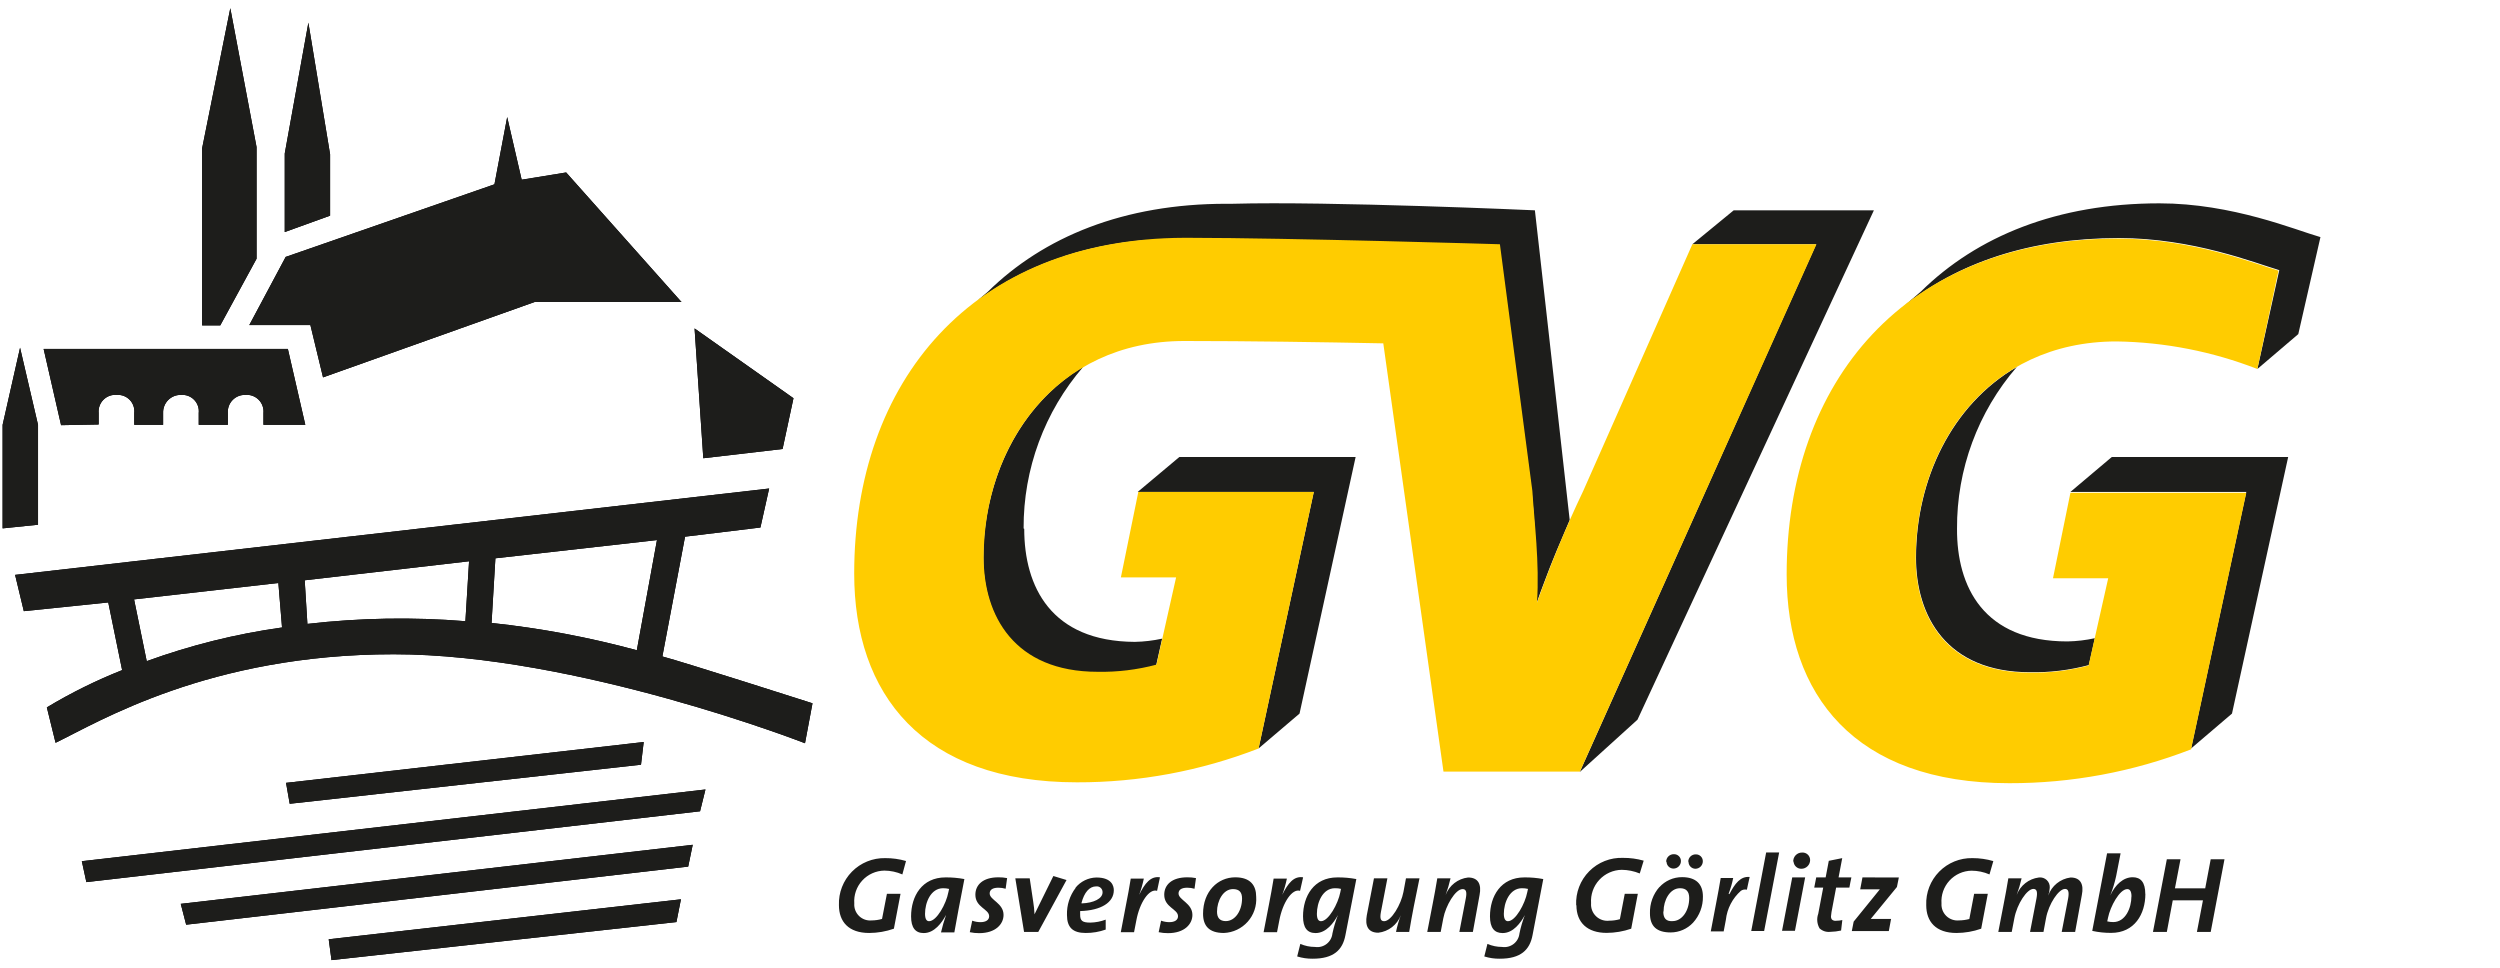 <svg xmlns="http://www.w3.org/2000/svg" viewBox="0 0 284 110">
  <g fill="none" fill-rule="evenodd">
    <rect width="281.441" height="110"/>
    <g fill-rule="nonzero" transform="translate(.297 .931)">
      <path fill="#1D1D1B" d="M234.567,71.936 C235.614,71.916 236.656,71.793 237.679,71.569 L236.995,74.622 C234.817,75.202 232.569,75.475 230.316,75.434 C220.802,75.434 217.364,69.023 217.364,62.442 C217.364,53.523 221.427,45.06 228.81,40.759 C224.393,45.862 221.981,52.394 222.021,59.142 C221.992,65.723 225.024,71.936 234.567,71.936 Z M245.032,22.168 C233.398,22.168 224.291,25.914 217.919,32.187 L215.937,33.892 C222.051,28.937 230.256,26.113 240.414,26.113 C248.808,26.113 255.893,28.947 258.628,29.759 L256.141,40.987 L260.789,37.023 L263.306,26.004 C260.442,25.191 253.307,22.168 245.002,22.168 L245.032,22.168 Z M191.955,26.816 L206.017,26.816 L179.161,86.771 L185.721,80.825 L212.577,22.961 L196.652,22.961 L191.955,26.816 Z M234.904,54.95 L254.882,54.95 L248.61,84.095 L253.257,80.132 L259.639,50.986 L239.601,50.986 L234.904,54.95 Z M115.985,59.103 C115.95,52.356 118.362,45.824 122.774,40.72 C115.47,45.06 111.407,53.573 111.407,62.492 C111.407,69.072 114.846,75.484 124.359,75.484 C126.613,75.525 128.861,75.251 131.039,74.671 L131.722,71.619 C130.7,71.843 129.657,71.965 128.611,71.986 C119.097,71.936 116.055,65.723 116.055,59.142 L115.985,59.103 Z M128.948,54.95 L148.946,54.95 L142.673,84.095 L147.33,80.132 L153.702,50.986 L133.675,50.986 L128.948,54.95 Z M120.534,28.194 L120.752,28.124 L122.08,27.718 L122.665,27.569 C123.021,27.47 123.388,27.371 123.755,27.292 C124.33,27.153 124.914,27.034 125.509,26.925 L125.994,26.836 C126.48,26.757 126.985,26.668 127.461,26.598 L127.986,26.539 C128.482,26.469 128.977,26.41 129.493,26.36 L129.998,26.36 C130.54,26.314 131.095,26.274 131.663,26.241 L132.049,26.241 C132.802,26.241 133.575,26.182 134.358,26.182 L134.586,26.182 C146.201,26.182 170.014,26.915 170.014,26.915 L170.014,26.915 L173.701,54.901 C174.093,58.819 174.281,62.756 174.265,66.694 C174.265,67.011 174.265,67.318 174.265,67.595 C174.543,66.753 174.801,66.05 175.048,65.425 C175.98,62.868 177.03,60.47 178.021,58.151 L175.296,33.862 L174.067,22.961 C174.067,22.961 150.729,21.911 139.72,22.218 L139.72,22.218 L139.006,22.218 C127.372,22.218 118.265,25.964 111.893,32.237 L110.723,33.228 C113.718,31.017 117.056,29.313 120.603,28.184 L120.534,28.194 Z"/>
      <path fill="#000000" d="M79.596,51.125 L78.605,36.379 L89.843,44.307 L88.604,50.075 L79.596,51.125 Z M28.848,28.461 L28.848,15.777 L25.865,2.20044203e-15 L22.664,15.915 L22.664,36.032 L24.725,36.032 L28.848,28.461 Z M10.911,47.29 L10.911,45.992 C10.858,45.431 11.058,44.875 11.457,44.477 C11.855,44.078 12.411,43.878 12.972,43.931 C13.523,43.892 14.062,44.1 14.445,44.498 C14.828,44.896 15.014,45.443 14.954,45.992 L14.954,47.33 L18.234,47.33 L18.234,45.992 C18.212,45.439 18.421,44.901 18.813,44.509 C19.205,44.118 19.742,43.908 20.295,43.931 C20.846,43.892 21.386,44.1 21.768,44.498 C22.151,44.896 22.338,45.443 22.277,45.992 L22.277,47.33 L25.587,47.33 L25.587,45.992 C25.548,45.448 25.741,44.913 26.119,44.52 C26.497,44.126 27.024,43.912 27.569,43.931 C28.13,43.878 28.686,44.078 29.084,44.477 C29.483,44.875 29.683,45.431 29.631,45.992 L29.631,47.33 L34.387,47.33 L32.405,38.708 L4.658,38.708 L6.64,47.369 L10.911,47.29 Z M28.025,35.993 L34.962,35.993 L36.399,41.939 L60.431,33.377 L77.119,33.377 L64.018,18.66 L58.964,19.483 L57.319,12.368 L55.872,20.008 L32.158,28.253 L28.025,35.993 Z M37.202,16.599 L34.734,1.645 L32.049,16.51 L32.049,25.429 L37.202,23.566 L37.202,16.599 Z M1.982,38.569 L1.67233332e-14,47.33 L1.67233332e-14,59.093 L4.023,58.677 L4.023,47.33 L1.982,38.569 Z M9.513,99.277 L79.23,91.231 L79.844,88.753 L8.998,96.899 L9.513,99.277 Z M37.36,108.137 L76.544,103.816 L77.059,101.23 L37.043,105.768 L37.36,108.137 Z M72.828,83.362 L32.197,88 L32.613,90.378 L72.521,85.939 L72.828,83.362 Z M20.85,104.114 L77.882,97.514 L78.397,95.036 L20.236,101.745 L20.85,104.114 Z M92.003,78.962 C92.003,78.962 77.327,74.265 74.949,73.641 L77.525,60.034 L86.087,58.994 L87.078,54.564 L1.417,64.375 L2.408,68.497 L12.001,67.506 L13.577,75.196 C10.615,76.37 7.754,77.785 5.024,79.428 L6.015,83.451 C10.911,81.083 23.486,73.393 44.426,73.393 C65.237,73.393 91.151,83.501 91.151,83.501 L92.003,78.962 Z M16.371,74.176 L14.934,67.159 L31.325,65.296 L31.741,70.35 C26.498,71.084 21.346,72.366 16.371,74.176 Z M52.572,69.637 C46.594,69.152 40.583,69.255 34.625,69.944 L34.318,64.989 L52.988,62.829 L52.572,69.637 Z M72.045,72.937 C66.636,71.467 61.118,70.43 55.545,69.835 L55.981,62.492 L74.334,60.421 L72.045,72.937 Z"/>
      <path fill="#1D1D1B" d="M79.596 51.125L78.605 36.379 89.843 44.307 88.604 50.075 79.596 51.125zM28.848 28.461L28.848 15.777 25.865.20044203e-15 22.664 15.915 22.664 36.032 24.725 36.032 28.848 28.461zM10.911 47.29L10.911 45.992C10.858 45.431 11.058 44.875 11.457 44.477 11.855 44.078 12.411 43.878 12.972 43.931 13.523 43.892 14.062 44.1 14.445 44.498 14.828 44.896 15.014 45.443 14.954 45.992L14.954 47.33 18.234 47.33 18.234 45.992C18.212 45.439 18.421 44.901 18.813 44.509 19.205 44.118 19.742 43.908 20.295 43.931 20.846 43.892 21.386 44.1 21.768 44.498 22.151 44.896 22.338 45.443 22.277 45.992L22.277 47.33 25.587 47.33 25.587 45.992C25.548 45.448 25.741 44.913 26.119 44.52 26.497 44.126 27.024 43.912 27.569 43.931 28.13 43.878 28.686 44.078 29.084 44.477 29.483 44.875 29.683 45.431 29.631 45.992L29.631 47.33 34.387 47.33 32.405 38.708 4.658 38.708 6.64 47.369 10.911 47.29zM28.025 35.993L34.962 35.993 36.399 41.939 60.431 33.377 77.119 33.377 64.018 18.66 58.964 19.483 57.319 12.368 55.872 20.008 32.158 28.253 28.025 35.993zM37.202 16.599L34.734 1.645 32.049 16.51 32.049 25.429 37.202 23.566 37.202 16.599zM1.982 38.569L.67233332e-14 47.33.67233332e-14 59.093 4.023 58.677 4.023 47.33 1.982 38.569zM9.513 99.277L79.23 91.231 79.844 88.753 8.998 96.899 9.513 99.277zM37.36 108.137L76.544 103.816 77.059 101.23 37.043 105.768 37.36 108.137zM72.828 83.362L32.197 88 32.613 90.378 72.521 85.939 72.828 83.362zM20.85 104.114L77.882 97.514 78.397 95.036 20.236 101.745 20.85 104.114zM92.003 78.962C92.003 78.962 77.327 74.265 74.949 73.641L77.525 60.034 86.087 58.994 87.078 54.564 1.417 64.375 2.408 68.497 12.001 67.506 13.577 75.196C10.615 76.37 7.754 77.785 5.024 79.428L6.015 83.451C10.911 81.083 23.486 73.393 44.426 73.393 65.237 73.393 91.151 83.501 91.151 83.501L92.003 78.962zM16.371 74.176L14.934 67.159 31.325 65.296 31.741 70.35C26.498 71.084 21.346 72.366 16.371 74.176zM52.572 69.637C46.594 69.152 40.583 69.255 34.625 69.944L34.318 64.989 52.988 62.829 52.572 69.637zM72.045 72.937C66.636 71.467 61.118 70.43 55.545 69.835L55.981 62.492 74.334 60.421 72.045 72.937zM102.211 98.405C101.567 98.122 100.872 97.974 100.169 97.969 99.211 97.983 98.3 98.392 97.653 99.099 97.006 99.806 96.679 100.749 96.75 101.705 96.712 102.237 96.911 102.757 97.294 103.128 97.676 103.499 98.202 103.682 98.732 103.628 99.128 103.626 99.521 103.569 99.902 103.459L100.457 100.605 102.003 100.605 101.249 104.569C100.348 104.887 99.4 105.051 98.445 105.055 96.086 105.055 95.006 103.757 95.006 101.894 94.954 100.476 95.489 99.099 96.485 98.088 97.481 97.077 98.85 96.521 100.268 96.552 101.066 96.547 101.861 96.657 102.627 96.879L102.211 98.405zM109.257 98.931C108.548 98.797 107.827 98.734 107.106 98.742 104.44 98.742 103.202 100.873 103.202 103.172 103.202 104.47 103.697 105.065 104.639 105.065 105.848 105.065 106.69 103.905 107.176 103.004L107.176 103.004C106.95 103.654 106.758 104.315 106.601 104.986L108.117 104.986C108.404 103.331 108.712 101.755 109.257 98.931zM107.522 100.05L107.433 100.447C107.195 101.725 106.115 103.717 105.243 103.717 104.956 103.717 104.787 103.459 104.787 102.875 104.787 101.606 105.431 99.971 106.839 99.971 107.069 99.969 107.299 99.996 107.522 100.05L107.522 100.05zM114.112 98.822C113.786 98.756 113.454 98.726 113.121 98.732 111.367 98.732 110.505 99.585 110.505 100.714 110.505 102.151 112.071 102.33 112.071 103.152 112.071 103.598 111.675 103.826 111.08 103.826 110.762 103.825 110.447 103.768 110.148 103.658L109.871 104.966C110.219 105.041 110.575 105.078 110.931 105.075 112.834 105.075 113.706 104.024 113.706 103.004 113.706 101.666 112.13 101.309 112.13 100.566 112.13 100.169 112.438 99.912 113.121 99.912 113.4 99.913 113.677 99.953 113.944 100.031L114.112 98.822zM120.861 99.04L119.365 98.584 117.224 102.934 117.224 102.934C117.203 102.453 117.153 101.973 117.075 101.497L116.679 98.851 115.044 98.851 116.035 104.936 117.65 104.936 120.861 99.04zM131.475 98.732C130.424 98.564 129.76 99.406 129.116 100.714L129.116 100.714C129.336 100.117 129.512 99.504 129.641 98.881L128.155 98.881C127.996 99.872 127.818 100.863 127.63 101.785L127.025 104.966 128.531 104.966 128.789 103.638C129.166 101.586 130.256 99.981 131.148 100.268L131.475 98.732zM135.567 98.822C135.241 98.756 134.909 98.726 134.576 98.732 132.822 98.732 131.96 99.585 131.96 100.714 131.96 102.151 133.526 102.33 133.526 103.152 133.526 103.598 133.13 103.826 132.535 103.826 132.217 103.825 131.902 103.768 131.603 103.658L131.326 104.966C131.674 105.041 132.03 105.078 132.386 105.075 134.289 105.075 135.161 104.024 135.161 103.004 135.161 101.666 133.585 101.309 133.585 100.566 133.585 100.169 133.893 99.912 134.576 99.912 134.855 99.913 135.132 99.953 135.399 100.031L135.567 98.822zM142.405 100.942C142.405 99.664 141.761 98.732 140.027 98.732 138.045 98.732 136.37 100.338 136.37 102.875 136.37 104.242 137.044 105.055 138.739 105.055 139.776 105.012 140.752 104.55 141.443 103.775 142.134 103 142.481 101.978 142.405 100.942L142.405 100.942zM140.8 101.141C140.8 102.498 140.037 103.707 138.947 103.707 138.243 103.707 137.956 103.291 137.956 102.637 137.956 101.428 138.639 100.07 139.769 100.07 140.502 100.07 140.8 100.447 140.8 101.141zM147.737 98.732C146.676 98.564 146.022 99.406 145.368 100.714L145.368 100.714C145.588 100.117 145.764 99.504 145.893 98.881L144.387 98.881C144.229 99.872 144.04 100.863 143.862 101.785L143.248 104.966 144.774 104.966 145.031 103.638C145.408 101.586 146.498 99.981 147.39 100.268L147.737 98.732zM153.782 98.931C153.07 98.797 152.346 98.734 151.621 98.742 148.956 98.742 147.727 100.873 147.727 103.172 147.727 104.47 148.212 105.065 149.154 105.065 150.363 105.065 151.215 103.905 151.691 103.023L151.691 103.023C151.428 103.703 151.219 104.402 151.066 105.114 151.018 105.585 150.778 106.015 150.403 106.303 150.029 106.592 149.552 106.714 149.084 106.641 148.511 106.642 147.944 106.524 147.42 106.294L147.063 107.721C147.634 107.899 148.229 107.986 148.827 107.978 151.205 107.978 152.226 106.987 152.543 105.303L153.782 98.931zM152.038 100.05L151.958 100.447C151.711 101.725 150.63 103.717 149.768 103.717 149.471 103.717 149.302 103.459 149.302 102.875 149.302 101.606 149.947 99.971 151.354 99.971 151.594 99.966 151.834 99.992 152.067 100.05L152.038 100.05zM160.957 98.851L159.42 98.851 159.133 100.397C158.866 101.814 157.756 103.717 156.943 103.717 156.547 103.717 156.438 103.42 156.576 102.667L157.31 98.851 155.784 98.851 154.971 103.043C154.753 104.232 155.11 105.025 156.279 105.025 157.435 104.894 158.421 104.13 158.836 103.043L158.836 103.043C158.602 103.658 158.42 104.291 158.291 104.936L159.787 104.936C159.956 103.945 160.124 102.954 160.312 102.032L160.957 98.851zM167.784 100.734C168.012 99.555 167.656 98.752 166.476 98.752 165.323 98.885 164.341 99.649 163.929 100.734L163.929 100.734C164.151 100.118 164.336 99.489 164.484 98.851L162.978 98.851C162.82 99.842 162.631 100.833 162.453 101.755L161.838 104.936 163.365 104.936 163.662 103.39C163.929 101.973 165.029 100.07 165.852 100.07 166.238 100.07 166.367 100.368 166.219 101.121L165.485 104.936 167.021 104.936 167.784 100.734zM175.019 98.931C174.31 98.797 173.589 98.734 172.868 98.742 170.202 98.742 168.964 100.873 168.964 103.172 168.964 104.47 169.459 105.065 170.401 105.065 171.61 105.065 172.452 103.905 172.928 103.023L172.928 103.023C172.663 103.701 172.457 104.401 172.313 105.114 172.265 105.585 172.025 106.015 171.65 106.303 171.275 106.592 170.799 106.714 170.331 106.641 169.761 106.641 169.198 106.523 168.676 106.294L168.32 107.721C168.89 107.9 169.486 107.987 170.084 107.978 172.452 107.978 173.483 106.987 173.8 105.303L175.019 98.931zM173.284 100.05L173.195 100.447C172.947 101.725 171.877 103.717 171.005 103.717 170.718 103.717 170.539 103.459 170.539 102.875 170.539 101.606 171.193 99.971 172.601 99.971 172.834 99.968 173.067 99.995 173.294 100.05L173.284 100.05zM226.144 96.889C225.375 96.664 224.577 96.55 223.775 96.552 222.357 96.521 220.99 97.077 219.995 98.088 219.001 99.099 218.468 100.476 218.523 101.894 218.523 103.757 219.603 105.055 221.962 105.055 222.917 105.051 223.865 104.887 224.766 104.569L225.519 100.605 223.964 100.605 223.419 103.469C223.033 103.57 222.637 103.624 222.239 103.628 221.71 103.678 221.186 103.494 220.804 103.124 220.423 102.754 220.223 102.236 220.257 101.705 220.189 100.753 220.516 99.814 221.16 99.109 221.805 98.404 222.711 97.996 223.666 97.979 224.369 97.981 225.063 98.126 225.708 98.405L226.144 96.889zM236.202 100.734C236.44 99.555 236.074 98.752 234.924 98.752 233.753 98.901 232.766 99.699 232.377 100.814L232.377 100.814C232.48 100.53 232.54 100.233 232.555 99.932 232.582 99.601 232.458 99.275 232.218 99.046 231.977 98.817 231.646 98.709 231.317 98.752 230.175 98.895 229.206 99.658 228.8 100.734L228.8 100.734C229.025 100.119 229.21 99.49 229.355 98.851L227.848 98.851C227.69 99.842 227.501 100.833 227.323 101.755L226.709 104.936 228.235 104.936 228.532 103.39C228.839 101.755 229.969 100.05 230.692 100.05 231.079 100.05 231.188 100.368 231.049 101.121L230.316 104.936 231.842 104.936 232.129 103.39C232.427 101.755 233.566 100.05 234.29 100.05 234.656 100.05 234.775 100.368 234.646 101.121L233.913 104.936 235.439 104.936 236.202 100.734zM243.407 100.615C243.407 99.317 242.901 98.723 241.98 98.723 240.9 98.723 239.998 99.575 239.433 100.784L239.433 100.784C239.713 100.073 239.935 99.34 240.097 98.594L240.602 96.007 239.066 96.007 237.382 104.817C238.088 104.973 238.809 105.05 239.532 105.045 242.178 105.045 243.417 102.914 243.417 100.615L243.407 100.615zM241.831 100.913C241.831 102.181 241.177 103.816 239.77 103.816 239.54 103.818 239.31 103.791 239.086 103.737L239.175 103.321C239.423 102.062 240.493 100.07 241.365 100.07 241.663 100.07 241.841 100.328 241.841 100.913L241.831 100.913zM252.405 96.681L250.839 96.681 250.215 99.981 246.776 99.981 247.41 96.681 245.855 96.681 244.279 104.936 245.855 104.936 246.528 101.349 249.957 101.349 249.273 104.936 250.839 104.936 252.405 96.681zM121.902 99.922C121.226 100.808 120.876 101.9 120.911 103.014 120.911 104.421 121.565 105.055 123.041 105.055 123.814 105.059 124.582 104.928 125.311 104.668 125.311 104.668 125.311 103.618 125.311 103.539 124.753 103.751 124.163 103.865 123.566 103.876 122.665 103.876 122.407 103.677 122.407 102.974 122.401 102.888 122.401 102.802 122.407 102.716L122.407 102.568 122.407 102.568C124.805 102.498 126.232 101.577 126.232 100.199 126.232 99.763 126.044 98.752 124.25 98.752 123.324 98.774 122.454 99.201 121.872 99.922L121.902 99.922zM122.556 101.656C122.873 100.437 123.467 99.763 124.221 99.763 124.413 99.739 124.605 99.802 124.747 99.934 124.888 100.066 124.964 100.254 124.954 100.447 124.954 101.141 123.963 101.646 122.585 101.695L122.585 101.695 122.556 101.656zM178.784 101.904C178.784 103.886 180.043 105.045 182.213 105.045 183.165 105.041 184.109 104.88 185.008 104.569 185.008 104.569 185.751 100.714 185.761 100.605L184.274 100.605C184.274 100.665 183.72 103.489 183.72 103.489L183.72 103.489C183.333 103.6 182.933 103.657 182.53 103.658 181.977 103.728 181.422 103.546 181.019 103.161 180.615 102.777 180.406 102.231 180.449 101.676 180.381 100.703 180.716 99.745 181.376 99.027 182.036 98.309 182.962 97.894 183.938 97.88 184.638 97.888 185.331 98.029 185.979 98.296L186.425 96.84C185.664 96.624 184.877 96.518 184.086 96.523 182.648 96.468 181.252 97.019 180.239 98.042 179.225 99.065 178.687 100.465 178.755 101.904L178.784 101.904zM191.519 96.949C191.513 97.161 191.593 97.366 191.74 97.519 191.887 97.671 192.089 97.759 192.302 97.761 192.768 97.756 193.144 97.376 193.144 96.909 193.147 96.701 193.065 96.5 192.918 96.352 192.77 96.205 192.569 96.123 192.361 96.126 192.13 96.115 191.905 96.201 191.739 96.362 191.574 96.524 191.483 96.747 191.489 96.978L191.519 96.949zM189.021 96.949C189.021 97.386 189.376 97.741 189.814 97.741 190.281 97.736 190.656 97.356 190.656 96.889 190.659 96.681 190.578 96.48 190.43 96.333 190.283 96.185 190.082 96.104 189.874 96.106 189.634 96.095 189.4 96.185 189.23 96.355 189.061 96.525 188.97 96.758 188.982 96.998L189.021 96.949zM188.229 99.813C187.491 100.643 187.101 101.725 187.138 102.835 187.138 104.292 187.902 104.995 189.497 104.995 190.46 104.991 191.378 104.59 192.034 103.886 192.773 103.074 193.174 102.01 193.154 100.913 193.154 99.476 192.341 98.713 190.785 98.713 189.799 98.711 188.858 99.129 188.199 99.862L188.229 99.813zM188.684 102.597C188.684 101.329 189.398 99.971 190.557 99.971 191.251 99.971 191.598 100.338 191.598 101.091 191.598 102.558 190.765 103.707 189.705 103.707 188.982 103.757 188.655 103.38 188.655 102.647L188.684 102.597zM196.166 100.615L196.166 100.615 196.067 100.615 196.067 100.615C196.295 100.031 196.471 99.427 196.592 98.812L195.175 98.812C195.027 99.714 194.858 100.625 194.65 101.705 194.65 101.705 194.056 104.797 194.046 104.877L195.512 104.877 195.76 103.568C195.9 102.29 196.512 101.11 197.474 100.259 197.673 100.127 197.917 100.083 198.148 100.14 198.148 100.08 198.456 98.762 198.465 98.693 197.435 98.594 196.791 99.416 196.137 100.695L196.166 100.615zM200.338 95.908C200.338 95.968 198.654 104.768 198.644 104.827L200.11 104.827C200.11 104.768 201.795 95.977 201.815 95.908L200.338 95.908zM203.45 96.899C203.453 97.132 203.548 97.354 203.716 97.516 203.884 97.678 204.109 97.767 204.342 97.761 204.889 97.761 205.333 97.318 205.333 96.77 205.333 96.537 205.238 96.314 205.07 96.153 204.901 95.992 204.674 95.907 204.441 95.918 204.153 95.908 203.875 96.023 203.679 96.234 203.483 96.446 203.389 96.732 203.42 97.018L203.45 96.899zM203.301 98.742C203.301 98.802 202.162 104.688 202.142 104.807L203.609 104.807C203.609 104.748 204.748 98.861 204.768 98.742L203.301 98.742zM207.454 96.859C207.454 96.859 207.097 98.742 207.097 98.742L206.027 98.742C206.027 98.742 205.809 99.823 205.799 99.902L206.819 99.902 206.255 102.875C206.059 103.422 206.114 104.026 206.403 104.53 206.732 104.834 207.177 104.979 207.622 104.926 208.036 104.918 208.448 104.869 208.851 104.777 208.851 104.728 208.98 103.677 208.99 103.588 208.752 103.641 208.51 103.668 208.266 103.668 208.097 103.691 207.925 103.637 207.801 103.519 207.728 103.422 207.693 103.303 207.701 103.182 207.711 103.016 207.731 102.85 207.761 102.686L208.286 99.902 209.792 99.902C209.792 99.842 210.001 98.822 210.02 98.742L208.564 98.742 208.98 96.552 207.454 96.859zM211.279 98.742C211.279 98.802 211.041 100.021 211.021 100.1L211.943 100.1C212.627 100.1 213.033 100.1 213.182 100.1L213.251 100.1 210.278 103.767C210.278 103.767 210.09 104.758 210.07 104.837L214.272 104.837C214.272 104.777 214.51 103.539 214.529 103.459L213.608 103.459C213.162 103.459 212.557 103.459 212.3 103.459L212.22 103.459 215.193 99.832C215.193 99.832 215.392 98.841 215.411 98.752L211.279 98.742z"/>
      <path fill="#FFCC00" d="M217.334,62.492 C217.334,69.072 220.773,75.484 230.286,75.484 C232.539,75.525 234.788,75.251 236.965,74.671 L239.195,64.761 L232.922,64.761 L234.904,55.05 L254.882,55.05 L248.61,84.195 C242.025,86.75 235.021,88.055 227.957,88.04 C210.357,88.04 202.667,77.991 202.667,64.325 C202.667,42.464 216.065,26.172 240.325,26.172 C248.719,26.172 255.804,29.006 258.539,29.819 L256.141,40.987 C251.039,38.998 245.622,37.937 240.146,37.856 C225.48,37.856 217.334,49.797 217.334,62.492 Z M191.955,26.816 L179.557,54.841 C177.583,58.977 175.83,63.214 174.305,67.536 C174.612,62.987 173.988,58.28 173.78,54.841 L170.093,26.816 L170.093,26.816 C170.093,26.816 146.31,26.093 134.666,26.083 L134.23,26.083 C110.079,26.172 96.74,42.434 96.74,64.226 C96.74,77.892 104.44,87.941 122.04,87.941 C129.101,87.957 136.102,86.652 142.683,84.095 L148.956,54.95 L129.017,54.95 L127.035,64.662 L133.308,64.662 L131.078,74.572 C128.9,75.152 126.652,75.426 124.399,75.385 C114.885,75.385 111.447,68.973 111.447,62.393 C111.447,49.748 119.593,37.806 134.239,37.806 C141.543,37.806 149.887,37.935 156.844,38.074 L163.682,86.722 L179.181,86.722 L206.056,26.816 L191.955,26.816 Z"/>
    </g>
  </g>
</svg>
